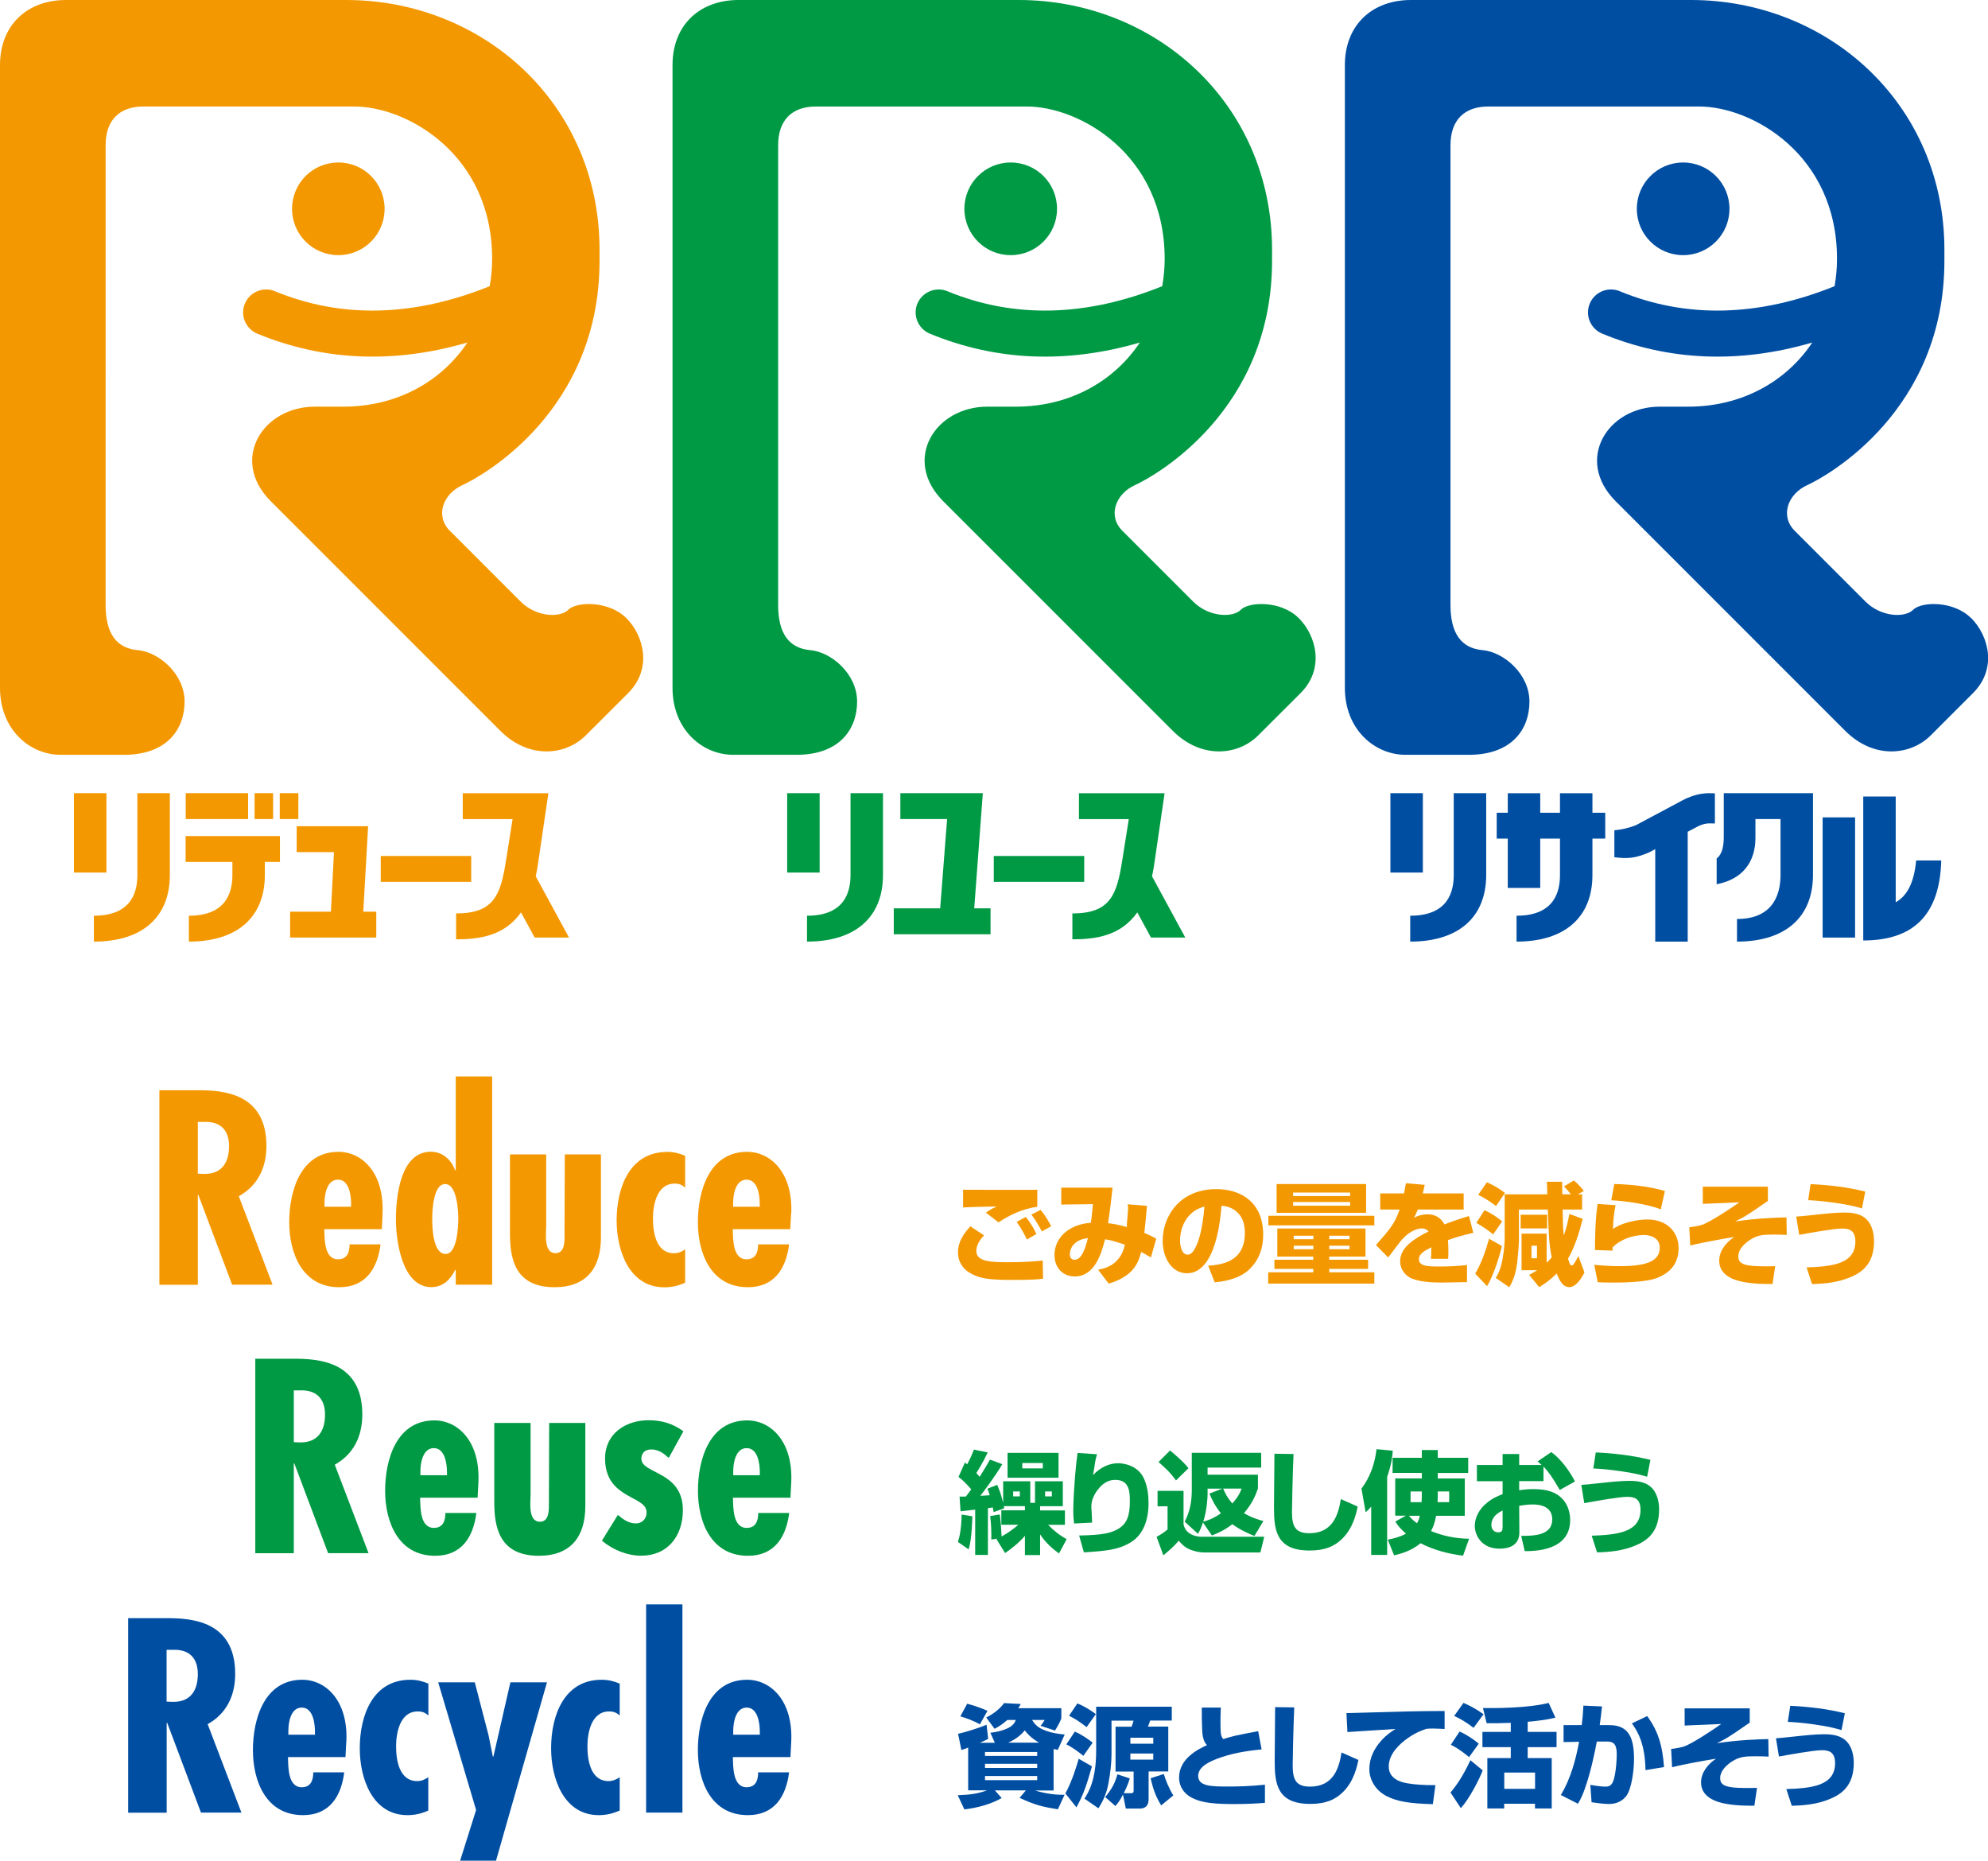 <?xml version="1.0" encoding="UTF-8"?><svg id="b" xmlns="http://www.w3.org/2000/svg" viewBox="0 0 226.61 212.07"><g id="c"><path d="M12.13,90.4v9.05h-3.7v-9.05h3.7ZM15.66,90.4v9.32c0,1.81-.56,4.65-4.96,4.65v2.95c5.5,0,8.66-2.77,8.66-7.6v-9.32h-3.7Z" fill="#f39800" stroke-width="0"/><path d="M28.28,90.4v2.95h-7.11v-2.95h7.11ZM31.91,95.29h-10.75v2.95h5.33v1.48c0,1.81-.56,4.65-4.96,4.65v2.95c5.5,0,8.66-2.77,8.66-7.6v-1.48h1.72v-2.95ZM29.02,90.4v2.95h2.11v-2.95h-2.11ZM31.89,90.4v2.95h2.12v-2.95h-2.12Z" fill="#f39800" stroke-width="0"/><polygon points="41.41 103.91 41.96 94.17 33.82 94.17 33.82 97.12 38.07 97.12 37.72 103.91 33.07 103.91 33.07 106.86 42.89 106.86 42.89 103.91 41.41 103.91" fill="#f39800" stroke-width="0"/><rect x="43.4" y="97.56" width="10.31" height="2.95" fill="#f39800" stroke-width="0"/><path d="M64.86,106.86l-3.79-6.98c.12-.56.23-1.16.31-1.8l1.13-7.67h-9.76v2.95h5.68l-.75,4.72c-.61,3.87-1.33,6.03-5.69,6.03v2.95c2.69,0,5.52-.4,7.4-3.07l1.56,2.87h3.91Z" fill="#f39800" stroke-width="0"/><path d="M38.57,29.08c-2.92,0-5.28-2.36-5.28-5.28s2.36-5.28,5.28-5.28,5.27,2.36,5.27,5.28-2.36,5.28-5.27,5.28ZM71.38,70.44c-1.99-1.99-5.65-1.89-6.6-.94-.94.94-3.66.84-5.44-.94l-8.06-8.06c-1.68-1.67-.84-4.19,1.47-5.23,2.3-1.05,15.59-8.48,15.59-25.54v-1.26C68.35,11.83,55.05,0,39.46,0H7.53C3.14,0,0,2.82,0,7.43v70.96c0,4.82,3.45,7.64,6.91,7.64h7.22c4.92,0,6.91-2.93,6.91-6.07s-2.93-5.65-5.34-5.86c-2.41-.21-3.66-1.89-3.66-5.13V16.54c0-2.83,1.57-4.4,4.29-4.4h24.07c5.97,0,15.7,5.44,15.7,17.37,0,1.07-.1,2.1-.28,3.11-8.67,3.5-16.91,3.7-24.49.57-1.34-.55-2.86.09-3.42,1.42-.55,1.34.09,2.86,1.42,3.42,7.56,3.11,15.59,3.45,23.95,1.01-2.96,4.44-8.02,7.31-14.14,7.31h-3.25c-5.97,0-9.73,6.07-5.02,10.78l26.17,26.17c3.24,3.25,7.43,2.82,9.73.52l4.82-4.81c2.82-2.82,1.78-6.59-.21-8.58Z" fill="#f39800" fill-rule="evenodd" stroke-width="0"/><path d="M191.86,29.08c-2.92,0-5.28-2.36-5.28-5.28s2.36-5.28,5.28-5.28,5.28,2.36,5.28,5.28-2.36,5.28-5.28,5.28ZM224.67,70.44c-1.99-1.99-5.65-1.89-6.59-.94-.94.94-3.66.84-5.44-.94l-8.06-8.06c-1.68-1.67-.84-4.19,1.47-5.23,2.3-1.05,15.59-8.48,15.59-25.54v-1.26c0-16.64-13.29-28.47-28.89-28.47h-31.92c-4.39,0-7.53,2.82-7.53,7.43v70.96c0,4.82,3.46,7.64,6.91,7.64h7.22c4.92,0,6.91-2.93,6.91-6.07s-2.93-5.65-5.34-5.86c-2.41-.21-3.66-1.89-3.66-5.13V16.54c0-2.83,1.57-4.4,4.29-4.4h24.07c5.97,0,15.7,5.44,15.7,17.37,0,1.07-.1,2.1-.28,3.11-8.67,3.5-16.91,3.7-24.49.57-1.34-.55-2.87.09-3.42,1.42-.55,1.34.09,2.86,1.43,3.42,7.55,3.11,15.58,3.45,23.94,1.01-2.96,4.44-8.02,7.31-14.14,7.31h-3.25c-5.96,0-9.73,6.07-5.02,10.78l26.17,26.17c3.25,3.25,7.43,2.82,9.74.52l4.81-4.81c2.83-2.82,1.78-6.59-.21-8.58Z" fill="#004ea2" fill-rule="evenodd" stroke-width="0"/><path d="M195.31,90.41c-.66-.02-1.88-.07-3.53.81,0,0-5.06,2.71-5.26,2.81-.91.37-1.73.53-2.5.6v3.07c1.55.21,2.43.09,3.87-.51l.07-.03.72-.38v10.54h3.7v-12.52l1.02-.54c.83-.44,1.33-.43,1.78-.41h.3s0-3.43,0-3.43h-.17Z" fill="#004ea2" stroke-width="0"/><path d="M182.98,92.63h-1.46v-2.22h-3.7v2.22h-2.25v-2.22h-3.7v2.22h-1.26v2.95h1.26v5.62h3.7v-5.62h2.25v4.14c0,1.81-.56,4.65-4.95,4.65v2.95c5.5,0,8.65-2.77,8.65-7.6v-4.14h1.46v-2.95Z" fill="#004ea2" stroke-width="0"/><rect x="207.76" y="93.16" width="3.7" height="13.7" fill="#004ea2" stroke-width="0"/><path d="M196.49,90.4v4.89c0,1.06-.13,2.02-.81,2.56v2.93c2.89-.54,4.42-2.48,4.42-5.27v-2.16h2.86v6.37c0,1.81-.56,5.02-4.96,5.02v2.58c5.5,0,8.66-2.77,8.66-7.6v-9.32h-10.18Z" fill="#004ea2" stroke-width="0"/><path d="M218.42,98.07c-.25,2.77-1.18,4.13-2.33,4.76v-12.05h-3.7v16.41c5.66,0,8.73-2.86,8.89-9.12h-2.85Z" fill="#004ea2" stroke-width="0"/><path d="M162.19,90.4v9.05h-3.7v-9.05h3.7ZM165.71,90.4v9.32c0,1.81-.56,4.65-4.96,4.65v2.95c5.5,0,8.66-2.77,8.66-7.6v-9.32h-3.7Z" fill="#004ea2" stroke-width="0"/><path d="M115.21,29.08c-2.92,0-5.28-2.36-5.28-5.28s2.36-5.28,5.28-5.28,5.28,2.36,5.28,5.28-2.36,5.28-5.28,5.28ZM148.03,70.44c-1.99-1.99-5.65-1.89-6.59-.94-.94.94-3.66.84-5.44-.94l-8.06-8.06c-1.68-1.67-.84-4.19,1.47-5.23,2.3-1.05,15.59-8.48,15.59-25.54v-1.26c0-16.64-13.29-28.47-28.89-28.47h-31.92c-4.4,0-7.53,2.82-7.53,7.43v70.96c0,4.82,3.45,7.64,6.91,7.64h7.22c4.92,0,6.91-2.93,6.91-6.07s-2.93-5.65-5.34-5.86c-2.41-.21-3.66-1.89-3.66-5.13V16.54c0-2.83,1.57-4.4,4.29-4.4h24.07c5.97,0,15.7,5.44,15.7,17.37,0,1.07-.1,2.1-.28,3.11-8.67,3.5-16.91,3.7-24.49.57-1.33-.55-2.86.09-3.42,1.42-.55,1.34.09,2.86,1.42,3.42,7.55,3.11,15.59,3.45,23.94,1.01-2.96,4.44-8.02,7.31-14.14,7.31h-3.25c-5.97,0-9.73,6.07-5.02,10.78l26.17,26.17c3.25,3.25,7.43,2.82,9.73.52l4.82-4.81c2.82-2.82,1.78-6.59-.21-8.58Z" fill="#094" fill-rule="evenodd" stroke-width="0"/><polygon points="111.05 103.53 112.03 90.4 102.63 90.4 102.63 93.35 107.96 93.35 107.17 103.53 101.88 103.53 101.88 106.48 112.91 106.48 112.91 103.53 111.05 103.53" fill="#094" stroke-width="0"/><path d="M93.43,90.4v9.05h-3.7v-9.05h3.7ZM96.95,90.4v9.32c0,1.81-.56,4.65-4.96,4.65v2.95c5.5,0,8.66-2.77,8.66-7.6v-9.32h-3.7Z" fill="#094" stroke-width="0"/><rect x="113.28" y="97.56" width="10.31" height="2.95" fill="#094" stroke-width="0"/><path d="M135.11,106.86l-3.79-6.98c.12-.56.23-1.16.31-1.8l1.12-7.67h-9.76v2.95h5.68l-.75,4.72c-.61,3.87-1.33,6.03-5.68,6.03v2.95c2.69,0,5.51-.4,7.4-3.07l1.56,2.87h3.91Z" fill="#094" stroke-width="0"/><path d="M119.9,169.99v.56h-.77v-.56h.77ZM109.47,172.25c.26-.03.42-.04,1.69-.19v5.16h1.45v-5.33c.09-.01.48-.07.56-.08.03.14.04.24.09.53l1.21-.43-.05-.25h2.41v.48h-2.69v1.64h1.95c-.61.5-1.22.97-1.92,1.34-.04-.85-.09-1.68-.21-2.51l-1.09.18c.13,1.07.14,1.76.13,2.68l.71-.11c-.05.01-.06.03-.13.05l.99,1.6c.67-.47,1.58-1.15,2.26-1.97v2.2h1.73v-2.36c.57.86,1.31,1.58,2.16,2.17l.87-1.63c-.8-.42-1.49-.99-2.12-1.63h1.92v-1.64h-2.83v-.48h2.59v-2.84h-3.17v2.46h-.54v-2.46h-3.09v2.47c-.25-1.02-.42-1.46-.68-2.06l-1.11.43c.1.26.17.42.26.75-.62.04-.68.05-1.07.06.2-.25,1.69-2.2,2.5-3.6l-1.41-.52c-.33.61-.71,1.21-1.17,1.96-.23-.26-.28-.32-.38-.43.13-.21.74-1.15,1.3-2.35l-1.58-.32c-.21.58-.47,1.12-.76,1.68-.06-.06-.11-.1-.26-.21l-.73,1.64c.54.4,1,.91,1.45,1.42-.28.38-.43.59-.61.82-.39.01-.48.01-.72,0l.11,1.68ZM116.25,169.99v.56h-.76v-.56h.76ZM114.85,165.59v2.83h5.81v-2.83h-5.81ZM118.87,166.75v.61h-2.34v-.61h2.34ZM109.62,172.61c-.04,1.78-.26,2.6-.43,3.13l1.22.85c.17-.59.34-1.29.43-3.77l-1.22-.2Z" fill="#094" stroke-width="0"/><path d="M125.05,165.74c-.06.23-.18.61-.24,1.06-.14.89-.15.99-.22,1.33.75-.81,1.77-1.36,2.87-1.36.54,0,2.31.2,2.99,1.87.36.85.47,1.78.47,2.69,0,1.88-.59,3.59-2.03,4.46-1.42.85-2.81.98-5.34,1.14l-.54-1.92c2.73-.05,3.66-.28,4.49-.78.93-.57,1.29-1.44,1.29-3.07,0-1.03,0-2.49-1.64-2.49-.5,0-1.22.11-1.97,1.06-.45.57-.78,1.24-.78,1.98,0,.03.09,1.54.09,1.83l-2.06.1c-.05-.49-.09-.87-.09-1.4,0-1.29.13-3.03.21-4.07.1-1.2.2-2.01.28-2.57l2.22.15Z" fill="#094" stroke-width="0"/><path d="M137.86,170.22c.29.72.64,1.41,1.31,2.26-.96.66-1.57.83-2.01.95.46-1.45.49-2.93.49-3.08v-.68h1.67l-1.46.56ZM138.15,175c.78-.3,1.49-.64,2.32-1.28.98.72,2.12,1.18,2.52,1.34l1.02-1.7c-1.22-.33-1.83-.67-2.21-.9,1-1.16,1.36-2.15,1.59-2.8v-1.58h-5.74v-.81h6.11v-1.69h-7.91v4.29c0,1.24-.22,2.47-.81,3.56l1.52,1.39c.18-.32.34-.63.56-1.3l1.02,1.48ZM141.53,169.66c-.26.76-.72,1.31-1.06,1.7-.58-.68-.78-1.11-1.05-1.7h2.11ZM132.06,166.63c.92.82,1.34,1.2,1.99,2.1l1.42-1.39c-.53-.73-1.86-1.83-2.1-2.02l-1.31,1.31ZM131.97,171.68h1.12v2.64c-.4.36-.97.69-1.25.85l.77,2.1c.62-.52,1.25-1.05,1.75-1.67.26.3.65.74,1.22.98.47.2,1.1.36,1.68.36h6.41l.44-1.79h-7.17c-.18,0-.72-.03-1.24-.32-.58-.33-.73-.83-.79-1.1v-3.81h-2.96v1.77Z" fill="#094" stroke-width="0"/><path d="M147.45,165.71c-.1,2.06-.18,6.25-.18,6.58,0,1.63.34,2.46,1.98,2.46,2.75,0,3.32-2.24,3.59-3.89l1.92.85c-.14.68-.49,2.47-1.83,3.73-.81.76-1.81,1.28-3.66,1.28-3.79,0-4.05-2.32-4.05-4.9,0-.97.05-5.25.05-6.13l2.18.03Z" fill="#094" stroke-width="0"/><path d="M162.07,170.38c0,.4-.01.64-.03.83h-1.25v-1.22h1.28v.39ZM167.36,167.87v-1.72h-3.47v-.88h-1.82v.88h-3.33v1.72h3.33v.63h-3.03v4.25h1.21l-1.2.67c.25.38.49.75,1.22,1.38-.74.39-1.35.54-2.08.68l.72,1.79c.59-.14,1.87-.43,3.02-1.38,1.5.78,3.17,1.21,4.84,1.42l.69-1.93c-.63-.01-2.42-.07-4.34-.88.23-.43.42-.86.58-1.74h3.27v-4.25h-3.08v-.63h3.47ZM163.89,169.99h1.3v1.22h-1.32c.01-.25.02-.48.02-.83v-.39ZM161.84,172.76c-.1.42-.16.58-.32.85-.52-.39-.73-.62-.92-.85h1.24ZM156.3,177.22h1.82v-8.89c.53-1.53.61-2.46.64-2.99l-1.85-.17c-.29,2.51-1.29,3.91-1.72,4.49l.48,2.7c.3-.26.37-.34.63-.64v5.49Z" fill="#094" stroke-width="0"/><path d="M171.27,174.11c0,.24,0,.54-.5.54-.3,0-.77-.2-.77-.85,0-.78.56-1.3,1.28-1.64v1.94ZM175.27,166.57c.22.18.28.24.46.4h-2.56v-1.25s-1.89,0-1.89,0v1.25h-2.93v1.85h2.93v1.47c-.59.24-1.17.48-1.79,1-.82.65-1.38,1.6-1.38,2.65,0,.97.72,2.57,2.82,2.57.91,0,2.27-.26,2.26-1.87l-.02-3.02c.39-.06.97-.15,1.52-.15.88,0,2.25.22,2.25,1.71,0,1.87-2.22,1.87-3.54,1.87l.4,1.74c1.1,0,5.18-.01,5.18-3.54,0-.53-.11-1.73-1.06-2.59-.57-.51-1.43-.94-3.12-.94-.81,0-1.33.09-1.63.14v-1.05h2.77v-1.67c.54.58,1.03,1.22,1.85,2.68l1.74-.97c-.69-1.33-1.67-2.6-2.7-3.35l-1.54,1.05Z" fill="#094" stroke-width="0"/><path d="M187.75,168.31c-.54-.16-1.35-.4-3.07-.64-1.55-.22-2.51-.28-3.06-.3l.28-1.83c2.1.1,4.19.34,6.23.85l-.38,1.93ZM181.46,175.03c2.89-.1,5.54-.38,5.54-2.95,0-1.33-.76-1.48-1.53-1.48-.92,0-3.83.53-4.88.72l-.34-2.08c.49-.04.77-.05,2.1-.2.95-.11,2.42-.26,3.33-.26s2.03.08,2.75.96c.67.82.69,2.01.69,2.3,0,2.69-1.49,3.62-2.78,4.14-1.35.56-2.83.72-4.29.75l-.61-1.88Z" fill="#094" stroke-width="0"/><path d="M33.49,158.47h.59c2.2-.12,2.97,1.17,2.97,2.76,0,1.82-.79,3.17-2.79,3.17l-.77-.03v-5.91ZM33.49,177.02v-10.23h.06l3.85,10.23h4.61l-3.85-10.08c2.18-1.21,3.14-3.29,3.14-5.73,0-6.06-5-6.35-7.79-6.35h-4.41v22.17h4.38ZM50.95,168.14h-3.03v-.44c0-.94.27-2.65,1.53-2.65s1.5,1.76,1.5,2.73v.35ZM54.53,169c.24-4.67-2.29-7.11-5.02-7.11-4.32,0-5.61,4.47-5.61,8.02s1.5,7.41,5.7,7.41c3.03,0,4.35-2.14,4.7-4.88h-3.53c0,.88-.26,1.7-1.32,1.7-1.59,0-1.53-2.35-1.56-3.44h6.55l.09-1.71ZM60.48,162.18v8.14c0,.82-.32,3.12,1.06,3.12,1.12,0,1.03-1.47,1.03-2.21l.03-9.05h4.12v9.47c0,3.44-1.62,5.67-5.29,5.67-4.7,0-5.09-3.53-5.09-6.23v-8.91h4.15ZM76.23,166.17c-.59-.53-1.15-.97-2-.97-.74,0-1.12.44-1.12,1.09.06,1.73,4.73,1.38,4.73,5.82,0,2.94-1.71,5.2-4.76,5.2-1.59,0-3.23-.67-4.47-1.71l1.82-2.94c.62.53,1.24.97,2.06.97.65,0,1.21-.47,1.21-1.24.06-1.97-4.73-1.47-4.73-6.17,0-2.82,2.35-4.35,4.96-4.35,1.5,0,2.77.38,3.97,1.26l-1.67,3.03ZM86.61,168.14h-3.03v-.44c0-.94.26-2.65,1.53-2.65s1.5,1.76,1.5,2.73v.35ZM90.19,169c.24-4.67-2.29-7.11-5.02-7.11-4.32,0-5.61,4.47-5.61,8.02s1.5,7.41,5.7,7.41c3.03,0,4.35-2.14,4.7-4.88h-3.53c0,.88-.26,1.7-1.32,1.7-1.59,0-1.53-2.35-1.56-3.44h6.55l.09-1.71Z" fill="#094" stroke-width="0"/><path d="M117.99,135.6h.25v1.95c-1.69.2-3.3,1.01-4.42,1.77l-1.44-1.11c.52-.36.65-.44,1.2-.67-.08-.03-.09-.03-.11-.03-.53,0-3.2.07-3.69.11v-2.02c.39.01,5.05.01,5.76.01h2.45ZM112.17,140.8c-.32.34-.88,1-.88,1.77,0,1.28,1.79,1.29,3.67,1.29,1.31,0,2.61-.04,3.9-.19l.03,2.07c-.47.06-1.05.14-3.41.14-2.67,0-3.83-.13-4.96-.82-.81-.48-1.32-1.31-1.32-2.3,0-1.28.68-2.18,1.41-2.99l1.57,1.04ZM117.05,141.27c-.19-.42-.61-1.25-1.16-2l1.04-.57c.38.48.85,1.15,1.21,1.95l-1.09.62ZM118.76,140.35c-.1-.19-.6-1.17-1.2-1.91l1.05-.54c.51.57,1,1.43,1.21,1.86l-1.06.59Z" fill="#f39800" stroke-width="0"/><path d="M124.01,141.11c-.28,1.16-.71,2.47-1.52,2.47-.42,0-.54-.32-.54-.64,0-.47.29-1.63,2.06-1.83ZM128.53,137.26c.05.23.06.29.06.48s-.04.65-.07.96c-.05.39-.08.99-.08,1.15-1.15-.32-1.63-.38-2.13-.43.05-.36.07-.53.28-2.04.18-1.57.2-1.74.23-2.02h-5.85v1.93l3.61-.05c-.04.39-.11,1.4-.24,2.13-2.4.14-4.14,1.65-4.14,3.66,0,1.44.92,2.45,2.31,2.45,2.26,0,3.03-2.56,3.45-4.23.4.05.85.13,2.26.61-.06.28-.17.67-.35,1.03-.75,1.45-2.08,1.71-2.7,1.82l1.21,1.59c2.9-.87,3.39-2.44,3.7-3.61.39.22.49.26,1.11.62l.61-2.14c-.48-.26-.77-.4-1.36-.65.15-1.35.23-2.18.3-3.09l-2.2-.17Z" fill="#f39800" stroke-width="0"/><path d="M137.29,137.52c-.2,2.51-.64,3.88-.95,4.52-.29.62-.57.96-.97.96-.72,0-.86-1.14-.86-1.61,0-1.11.4-2.27,1.25-3.06.6-.54,1.16-.71,1.53-.81ZM138.44,146.16c.67-.07,2.6-.27,3.83-1.36,1.3-1.15,1.72-2.64,1.72-4.08,0-3.6-2.44-5.19-5.34-5.19-4.17,0-6.12,3.09-6.12,5.88,0,1.98,1.06,3.71,2.77,3.71,3.38,0,3.86-6.59,3.93-7.7.86.07,1.54.38,2.06,1.03.23.29.61.87.61,2.08,0,3.39-2.81,3.62-4.18,3.73l.74,1.89Z" fill="#f39800" stroke-width="0"/><path d="M153.83,140.84v.4h-2.31v-.4h2.31ZM145.6,140.02v3.2h4.1v.36h-4.43v1.04h4.43v.39h-5.14v1.29h12.1v-1.29h-5.14v-.39h4.43v-1.04h-4.43v-.36h4.13v-3.2h-10.05ZM149.71,140.84v.4h-2.24v-.4h2.24ZM149.71,141.98v.4h-2.24v-.4h2.24ZM153.83,141.98v.4h-2.31v-.4h2.31ZM145.52,138.23h10.2v-3.28h-10.2v3.28ZM153.9,135.92v.4h-6.5v-.4h6.5ZM153.9,137v.42h-6.5v-.42h6.5ZM144.58,138.57v1.09h12.08v-1.09h-12.08Z" fill="#f39800" stroke-width="0"/><path d="M162.4,135.03c-.1.5-.14.67-.22.99h4.66v1.84h-5.23c-.14.35-.22.53-.43.92.73-.35,1.31-.38,1.5-.38,1.31,0,1.77.8,1.97,1.15,1.3-.5,2.11-.75,2.8-.95l.49,1.91c-1.45.33-2.2.58-2.89.83.04.47.05.95.05,1.42,0,.3-.01.5-.03.71h-1.96c.03-.34.04-.52.04-1.31-.86.43-1.41.78-1.41,1.36,0,.78.97.83,2.3.83,1.06,0,2.14-.04,3.18-.17v1.95c-.58.01-2.44.05-2.85.05-1.29,0-2.5-.1-3.36-.43-.72-.26-1.41-.99-1.41-2.02,0-1.56,1.61-2.55,3.24-3.38-.14-.14-.33-.34-.78-.34-.49,0-1.26.3-1.91.92-.21.2-.34.32-.73.83-.2.24-1,1.34-1.18,1.56l-1.4-1.42c1.68-1.87,2.18-2.54,2.7-4.04h-2.21v-1.84h2.71c.08-.39.11-.57.22-1.16l2.12.18Z" fill="#f39800" stroke-width="0"/><path d="M175.2,141.98v1.43h-.63v-1.43h.63ZM176.31,140.6h-2.87v4.17h1.79c-.34.21-.54.33-.92.53l1.14,1.4c.58-.35,1.21-.77,1.99-1.55.34.79.68,1.55,1.45,1.55s1.42-1.07,1.72-1.67l-.69-1.87c-.43.81-.59,1.07-.76,1.07-.1,0-.21,0-.42-.78.76-1.3,1.3-3.03,1.67-4.53l-1.52-.56c-.18.95-.34,1.63-.63,2.45-.1-.86-.1-1.07-.14-2.95h2.22v-1.74h-.47l.67-.39c-.23-.32-.82-.94-1.14-1.19l-1.12.68c.43.44.56.61.78.9h-.97c-.03-1.12-.03-1.25-.03-1.43h-1.73c0,.1.04,1.26.05,1.43h-4.86v4.96c0,.34-.04,1.3-.25,2.45-.11.61-.33,1.45-.77,2.12l1.54,1.06c.52-.85.78-1.81.9-2.79,0-.04.2-1.81.2-2.47v-3.59h3.3c.11,3.12.14,4,.44,5.45-.24.28-.35.4-.58.61v-3.32ZM168.5,136.18c.68.32,1.63.95,2.03,1.28l1.02-1.5c-.77-.59-1.5-.96-2.06-1.21l-1,1.44ZM168.29,139.38c.82.47,1.39.88,1.91,1.31l1.03-1.48c-.69-.59-1.38-.99-2.01-1.28l-.93,1.44ZM169.74,141.18c-.39,1.38-.85,2.75-1.58,3.98l1.35,1.43c.73-1.2,1.46-3.51,1.69-4.58l-1.46-.82ZM173.34,140.01h3.02v-1.56h-3.02v1.56Z" fill="#f39800" stroke-width="0"/><path d="M189.31,137.84c-1.46-.61-4.29-.99-5.64-1.04l.34-1.85c1.93.04,3.91.26,5.77.79l-.47,2.1ZM184.16,137.34c-.19.88-.29,1.97-.3,2.73.29-.19.78-.51,1.81-.78.88-.24,1.64-.3,2.11-.3,2.3,0,3.56,1.49,3.56,3.26,0,1.59-.79,2.59-1.96,3.18-.63.32-1.32.54-3.04.67-1.06.08-1.86.08-2.3.08-1.16,0-1.42-.01-1.92-.04l-.39-1.98c1.34.13,2.31.15,2.93.15,3.37,0,4.53-.73,4.53-2.11s-1.52-1.44-1.79-1.44c-1.28,0-2.7.5-3.59,1.42v.36l-2-.07c.01-1.76.04-3.51.3-5.25l2.04.14Z" fill="#f39800" stroke-width="0"/><path d="M201.52,135.24v1.63c-2.34,1.63-2.69,1.84-3.74,2.35,2.34-.36,4.75-.45,5.86-.47l.03,2c-.56-.03-.93-.04-1.48-.04-1.26,0-1.82.06-2.64.56-.73.46-1.4,1.14-1.4,1.92,0,.62.3,1.06,2.14,1.12,1.02.04,1.6.01,2.06,0l-.3,2.03c-.61.01-2.02.03-3.43-.25-.53-.11-2.65-.54-2.65-2.39,0-1.14.76-2.07,1.7-2.71-.85.13-3.67.62-5,.97l-.11-2.08c.81-.1,1.07-.18,1.39-.26.95-.29,3.52-2.02,4.32-2.59l-4.17.18v-1.96h7.44Z" fill="#f39800" stroke-width="0"/><path d="M212.24,137.73c-.54-.16-1.35-.4-3.07-.64-1.55-.22-2.51-.28-3.06-.3l.28-1.83c2.1.1,4.19.34,6.23.85l-.38,1.93ZM205.95,144.45c2.89-.1,5.54-.38,5.54-2.95,0-1.33-.76-1.48-1.53-1.48-.92,0-3.82.53-4.87.72l-.34-2.08c.49-.04.77-.05,2.1-.2.95-.11,2.42-.26,3.33-.26s2.03.08,2.75.96c.67.82.69,2.01.69,2.3,0,2.69-1.49,3.62-2.78,4.14-1.35.56-2.83.72-4.29.75l-.61-1.88Z" fill="#f39800" stroke-width="0"/><path d="M22.55,127.87h.59c2.21-.12,2.97,1.17,2.97,2.76,0,1.82-.79,3.17-2.79,3.17l-.77-.03v-5.91ZM22.55,146.42v-10.23h.06l3.85,10.23h4.61l-3.85-10.08c2.18-1.21,3.15-3.29,3.15-5.73,0-6.06-5-6.35-7.79-6.35h-4.41v22.17h4.38ZM40.01,137.54h-3.02v-.44c0-.94.26-2.65,1.53-2.65s1.5,1.76,1.5,2.73v.35ZM43.6,138.39c.24-4.67-2.29-7.11-5.02-7.11-4.32,0-5.61,4.47-5.61,8.02s1.5,7.41,5.7,7.41c3.03,0,4.35-2.14,4.71-4.88h-3.53c0,.88-.26,1.7-1.32,1.7-1.59,0-1.53-2.35-1.56-3.44h6.55l.09-1.71ZM50.8,142.92c-1.47,0-1.53-3.06-1.53-4,0-.85.09-3.97,1.47-3.97s1.5,3.14,1.5,3.97-.12,4-1.44,4ZM51.95,146.42h4.15v-23.73h-4.15v10.7h-.06c-.47-1.21-1.41-2.12-2.79-2.12-3.47,0-3.97,5.14-3.97,7.7,0,2.38.68,7.73,4.03,7.73,1.32,0,2.18-.85,2.73-1.97h.06v1.68ZM62.26,131.57v8.14c0,.82-.33,3.12,1.06,3.12,1.12,0,1.03-1.47,1.03-2.21l.03-9.05h4.12v9.47c0,3.44-1.62,5.67-5.29,5.67-4.7,0-5.08-3.53-5.08-6.23v-8.91h4.14ZM78.11,146.19c-.76.35-1.53.53-2.38.53-4.03,0-5.44-4.23-5.44-7.61,0-3.74,1.47-7.82,5.76-7.82.73,0,1.38.15,2.05.44v3.64c-.38-.35-.7-.47-1.2-.47-2.03,0-2.47,2.44-2.47,3.97s.32,3.97,2.41,3.97c.47,0,.88-.18,1.26-.44v3.79ZM86.6,137.54h-3.03v-.44c0-.94.26-2.65,1.53-2.65s1.5,1.76,1.5,2.73v.35ZM90.19,138.39c.23-4.67-2.29-7.11-5.03-7.11-4.32,0-5.61,4.47-5.61,8.02s1.5,7.41,5.7,7.41c3.03,0,4.35-2.14,4.7-4.88h-3.53c0,.88-.27,1.7-1.33,1.7-1.59,0-1.53-2.35-1.56-3.44h6.55l.09-1.71Z" fill="#f39800" stroke-width="0"/><path d="M112.28,199.68h5.95v.45h-5.95v-.45ZM121.37,197.69c-.54-.05-1.52-.13-2.54-.59-.53-.24-.88-.57-1.19-1.07h1.44c-.14.25-.33.52-.46.67l1.64.54c.48-.78.61-1.1.72-1.39v-1.16h-4.91c.14-.21.18-.28.29-.48l-1.91-.1c-.38.56-1.15,1.21-2.03,1.64l.95,1.29c.35-.19.77-.4,1.46-1.01h.96c-.08.22-.26.68-1.07,1.01-.77.33-1.44.4-1.83.45l.51,1.14h-1.71c.58-.25.68-.3.95-.44l-.18-1.61c-.8.34-2.44.86-3.25,1.03l.38,1.85c.29-.1.42-.14.77-.28v4.87h2.16c-1.02.38-1.93.51-3.35.56l.76,1.62c1.48-.19,2.95-.56,4.25-1.3l-.77-.87h3.53l-.72.85c1.65.77,2.59,1.03,4.37,1.3l.76-1.65c-1.61.03-2.9-.35-3.36-.49h2.11v-4.73c.2.05.26.06.48.1l.77-1.72ZM112.28,201.03h5.95v.47h-5.95v-.47ZM112.28,202.42h5.95v.47h-5.95v-.47ZM114.92,198.62c1.17-.52,1.7-1.17,1.89-1.4.26.33.69.86,1.64,1.4h-3.53ZM109.46,195.62c.61.17,1.56.52,2.24.91l.86-1.54c-.58-.25-1.22-.52-2.31-.81l-.78,1.44Z" fill="#004ea2" stroke-width="0"/><path d="M131.46,199.86v.69h-2.61v-.69h2.61ZM128.32,206.13h1.6c.85,0,1.01-.59,1.01-1.07v-3.16h2.24v-5.11h-2.32c.17-.4.17-.42.25-.69h2.47v-1.58h-8.62v5.05c0,3.32-.9,4.76-1.33,5.43l1.59,1.1c.3-.48.88-1.4,1.14-2.84.2-1.11.35-2.22.35-3.33v-3.82h2.51c-.04.16-.14.49-.22.69h-1.83v5.11h2.06v2.12c0,.26-.02.35-.34.35h-.78c.45-.91.58-1.35.68-1.69l-1.41-.46c-.26.95-.61,1.65-1.39,2.59l1.16,1.02c.26-.3.47-.53.87-1.3l.32,1.59ZM131.46,198.06v.68h-2.61v-.68h2.61ZM121.86,195.55c.77.39,1.26.72,2,1.3l1.05-1.48c-.51-.42-1.48-.99-2.1-1.22l-.95,1.4ZM121.54,198.81c.71.34,1.52.95,1.95,1.31l1.06-1.5c-.52-.42-1.31-.95-2.03-1.26l-.97,1.45ZM122.96,200.45c-.18.64-.72,2.5-1.52,3.96l1.26,1.58c.82-1.48,1.19-2.63,1.77-4.67l-1.52-.87ZM133.75,204.64c-.53-.85-.9-1.81-1.09-2.45l-1.5.48c.3,1.34.61,2.12,1.2,3.1l1.39-1.14Z" fill="#004ea2" stroke-width="0"/><path d="M139.16,194.61c-.03.68-.04,1.06-.04,1.65,0,1.28.03,1.64.32,1.95,1.11-.35,1.35-.4,3.98-.9l.39,2.08c-1.92.18-3.56.49-5.03,1.05-.79.3-2.2.88-2.2,1.96,0,1.2,1.48,1.22,3.43,1.22,1.02,0,2.54-.03,4.18-.21v2.07c-.76.06-1.92.14-3.61.14-2.97,0-3.93-.32-4.74-.73-.92-.48-1.44-1.32-1.44-2.28,0-2.21,2.22-3.26,3.18-3.71-.18-.2-.48-.53-.54-1.61-.05-1.03-.05-1.69-.05-2.67h2.16Z" fill="#004ea2" stroke-width="0"/><path d="M147.53,194.59c-.1,2.06-.18,6.25-.18,6.58,0,1.63.34,2.46,1.98,2.46,2.75,0,3.32-2.24,3.59-3.89l1.92.85c-.14.68-.49,2.47-1.83,3.73-.81.76-1.81,1.28-3.66,1.28-3.79,0-4.05-2.32-4.05-4.9,0-.97.05-5.25.05-6.13l2.18.03Z" fill="#004ea2" stroke-width="0"/><path d="M164.67,195.01v2.05c-.37-.01-.85-.05-1.31-.05-.23,0-.39,0-.76.03-.57.2-1.24.43-2.18,1.1-.73.52-2.12,1.68-2.12,3.19s1.57,1.82,2.06,1.91c.78.15,2.12.24,3.26.22l-.29,2.17c-2.83-.08-4.08-.33-5.24-.9-1.22-.61-2-1.81-2-3.09s.56-2.37,1.38-3.28c.61-.67,1.16-1.02,1.6-1.3-.87.06-4.7.29-5.48.35l-.11-2.16c6.91-.2,7.66-.22,10.97-.24h.24Z" fill="#004ea2" stroke-width="0"/><path d="M172.23,196.36c-1.02.04-1.74.05-2.77.04l-.42-1.73c1.35.03,5.19.01,7.49-.58l.77,1.68c-.96.24-2.14.38-3.16.47v1.15h3.29v1.74h-3.29v1.25h2.74v5.74h-1.91v-.54h-3.51v.54h-1.92v-5.74h2.67v-1.25h-3.23v-1.74h3.23v-1.02ZM171.47,202.03v1.85h3.51v-1.85h-3.51ZM166.83,194.09c.64.28,1.32.61,2.28,1.29l-1.14,1.55c-.82-.64-1.61-1.09-2.21-1.36l1.06-1.48ZM166.36,197.35c.64.25,1.61.87,2.2,1.39l-1.1,1.52c-1.06-.86-1.63-1.18-2.08-1.4l.99-1.5ZM169.01,201.79c-.4,1.06-1.57,3.3-2.49,4.29l-1.18-1.78c.69-.81,1.41-1.85,2.27-3.68l1.4,1.16Z" fill="#004ea2" stroke-width="0"/><path d="M182.61,194.49c-.09.88-.15,1.38-.26,2.13h1.12c2.27,0,2.79,1.59,2.79,3.86,0,1.31-.28,3.47-.91,4.25-.43.53-1.06.88-1.95.88-.61,0-1.49-.13-1.98-.2l-.14-1.98c1.01.18,1.53.2,1.71.2.35,0,.56-.06.77-.37.37-.52.53-2.36.53-3.37,0-1.19-.45-1.4-1.12-1.4h-1.15c-.19,1.01-.67,3.45-1.38,5.42-.2.58-.45,1.14-.77,1.67l-1.95-.99c1.11-1.86,1.68-3.95,2.08-6.07l-1.77.03v-1.93h2.07c.1-.81.15-1.36.19-2.22l2.11.09ZM187.57,201.75c-.06-2.99-.85-4.34-1.55-5.33l1.74-.83c1.24,1.68,1.75,3.37,1.92,5.81l-2.11.35Z" fill="#004ea2" stroke-width="0"/><path d="M199.45,194.7v1.63c-2.34,1.63-2.69,1.84-3.74,2.35,2.34-.36,4.75-.45,5.86-.47l.03,2c-.56-.03-.93-.04-1.48-.04-1.26,0-1.82.06-2.64.56-.73.46-1.4,1.14-1.4,1.92,0,.62.3,1.06,2.14,1.12,1.02.04,1.6.01,2.06,0l-.3,2.03c-.61.01-2.02.03-3.43-.25-.53-.11-2.65-.54-2.65-2.39,0-1.14.76-2.07,1.7-2.71-.85.13-3.67.62-5,.97l-.11-2.08c.81-.1,1.07-.18,1.39-.26.95-.29,3.52-2.02,4.32-2.59l-4.17.18v-1.96h7.44Z" fill="#004ea2" stroke-width="0"/><path d="M209.92,197.19c-.54-.16-1.35-.4-3.07-.64-1.55-.22-2.51-.28-3.06-.3l.28-1.83c2.1.1,4.19.34,6.22.85l-.38,1.93ZM203.63,203.91c2.89-.1,5.55-.38,5.55-2.95,0-1.33-.76-1.48-1.53-1.48-.92,0-3.82.53-4.87.72l-.34-2.08c.49-.04.77-.05,2.1-.2.95-.11,2.42-.26,3.33-.26s2.03.08,2.75.96c.67.82.69,2.01.69,2.3,0,2.69-1.49,3.62-2.78,4.14-1.35.56-2.83.72-4.29.75l-.61-1.88Z" fill="#004ea2" stroke-width="0"/><path d="M39.48,198.56c.24-4.67-2.29-7.11-5.03-7.11-4.32,0-5.62,4.47-5.62,8.02s1.5,7.41,5.71,7.41c3.03,0,4.35-2.14,4.7-4.88h-3.53c0,.88-.26,1.7-1.32,1.7-1.59,0-1.53-2.35-1.56-3.44h6.55l.09-1.71ZM48.83,206.35c-.76.35-1.53.53-2.38.53-4.03,0-5.44-4.23-5.44-7.61,0-3.74,1.47-7.82,5.76-7.82.73,0,1.38.15,2.06.44v3.64c-.38-.35-.71-.47-1.21-.47-2.03,0-2.47,2.44-2.47,3.97s.33,3.97,2.41,3.97c.47,0,.88-.18,1.26-.44v3.79ZM54.12,191.74l1.56,6,.5,2.47h.06l1.94-8.47h4.17l-5.81,20.33h-4.09l1.82-5.78-4.32-14.55h4.17ZM70.64,206.35c-.77.35-1.53.53-2.38.53-4.03,0-5.44-4.23-5.44-7.61,0-3.74,1.47-7.82,5.76-7.82.73,0,1.38.15,2.06.44v3.64c-.38-.35-.71-.47-1.21-.47-2.03,0-2.47,2.44-2.47,3.97s.33,3.97,2.41,3.97c.47,0,.88-.18,1.27-.44v3.79ZM19,188.04h.59c2.2-.12,2.96,1.17,2.96,2.76,0,1.82-.79,3.17-2.79,3.17l-.77-.03v-5.91ZM19,206.59v-10.23h.06l3.85,10.23h4.61l-3.85-10.08c2.18-1.21,3.14-3.29,3.14-5.73,0-6.06-5-6.35-7.79-6.35h-4.41v22.17h4.38ZM35.9,197.71h-3.03v-.44c0-.94.26-2.65,1.53-2.65s1.5,1.76,1.5,2.73v.35ZM77.79,182.86v23.73h-4.14v-23.73h4.14ZM86.61,197.71h-3.03v-.44c0-.94.27-2.65,1.53-2.65s1.5,1.76,1.5,2.73v.35ZM90.19,198.56c.24-4.67-2.29-7.11-5.03-7.11-4.32,0-5.61,4.47-5.61,8.02s1.5,7.41,5.7,7.41c3.03,0,4.35-2.14,4.7-4.88h-3.53c0,.88-.26,1.7-1.32,1.7-1.58,0-1.53-2.35-1.56-3.44h6.56l.09-1.71Z" fill="#004ea2" stroke-width="0"/></g></svg>